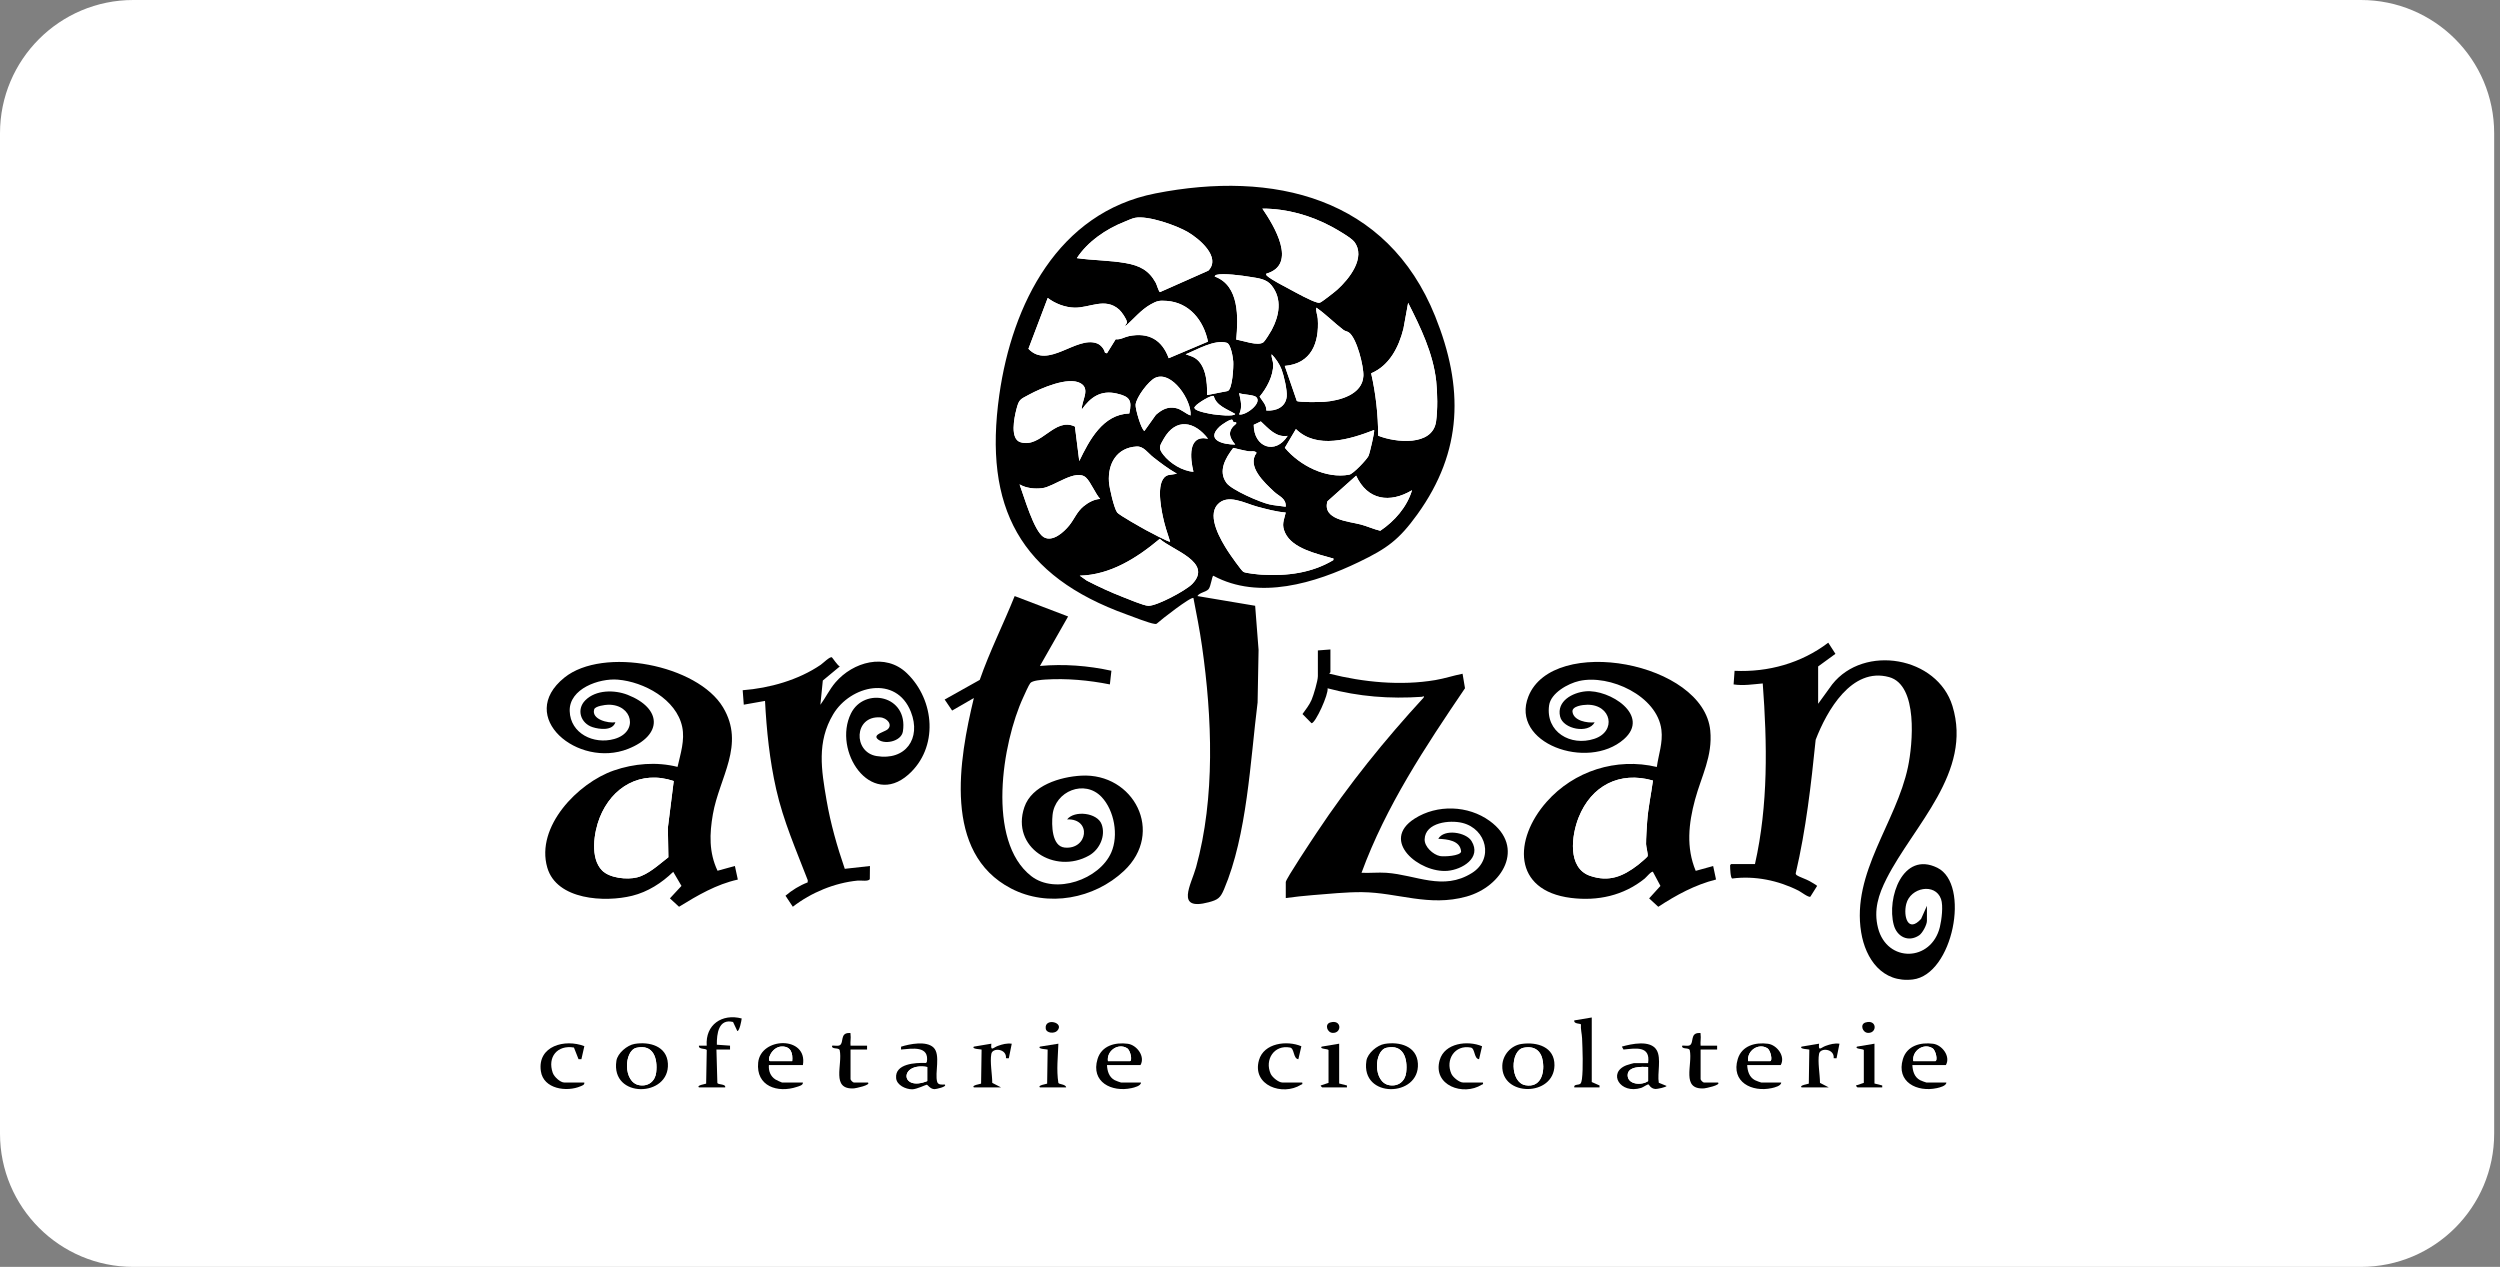 <svg xmlns="http://www.w3.org/2000/svg" width="296" height="150" viewBox="0 0 296 150" fill="none"><rect x="0" y="0" width="296" height="150" fill="#808080" stroke="none"/><path d="M279.53 0H15.78C7.065 0 0 7.065 0 15.78V134.22C0 142.935 7.065 150 15.78 150H279.53C288.245 150 295.31 142.935 295.31 134.22V15.78C295.31 7.065 288.245 0 279.53 0Z" fill="white"></path><path d="M141.764 70.572L148.61 71.723L149.015 76.951L148.9 83.17C148.037 90.076 147.663 98.859 144.924 105.296C144.491 106.314 144.205 106.535 143.117 106.825C139.087 107.901 141.054 104.706 141.615 102.679C143.894 94.445 143.52 84.924 142.319 76.518C142.046 74.603 141.672 72.703 141.303 70.807C141.052 70.579 137.402 73.417 136.995 73.81C136.896 73.903 136.82 73.882 136.702 73.867C136.043 73.783 134.169 73.033 133.424 72.765C120.788 68.219 116.422 60.117 118.32 46.743C119.844 36.007 125.253 25.173 136.796 22.901C150.75 20.155 164.237 23.323 169.921 37.438C173.312 45.856 173.218 53.402 167.807 60.91C165.634 63.922 164.23 64.934 160.901 66.539C155.725 69.036 149.065 71.095 143.661 68.169C143.494 68.176 143.376 69.451 143.082 69.769C142.77 70.105 142.02 70.158 141.766 70.579L141.764 70.572ZM149.93 32.403C149.894 32.571 149.947 32.59 150.05 32.683C150.517 33.112 152.09 33.92 152.727 34.26C153.499 34.675 155.142 35.59 155.909 35.801C156.053 35.839 156.125 35.868 156.283 35.83C156.492 35.779 158.064 34.538 158.327 34.301C159.724 33.047 161.78 30.483 160.333 28.614C159.971 28.147 158.308 27.186 157.714 26.865C155.198 25.504 152.348 24.696 149.47 24.701C150.831 26.692 153.671 31.329 149.93 32.403ZM127.5 30.562C129.41 30.836 131.394 30.814 133.295 31.154C134.922 31.444 136.019 31.986 136.839 33.474C136.966 33.704 137.196 34.552 137.342 34.584L143.07 32.041C144.596 30.459 141.989 28.269 140.649 27.483C139.31 26.697 135.938 25.501 134.397 25.789C134.033 25.856 133.508 26.112 133.141 26.256C130.968 27.112 128.785 28.597 127.5 30.562ZM146.374 40.21C147.153 40.318 148.962 41.018 149.592 40.517C149.791 40.359 150.414 39.352 150.563 39.072C151.466 37.37 151.843 35.413 150.551 33.79C149.923 33.002 148.953 32.94 147.996 32.779C147.098 32.628 144.821 32.321 144.028 32.539C143.937 32.563 143.791 32.688 143.832 32.743C146.777 33.819 146.595 37.636 146.372 40.208L146.374 40.21ZM133.252 38.612C133.194 38.389 133.448 38.348 133.431 38.145C133.4 37.773 132.794 36.915 132.504 36.656C130.838 35.178 129.02 36.472 127.218 36.429C126.113 36.402 124.919 35.95 124.052 35.279L121.768 41.298C124.09 43.764 127.438 39.738 129.885 40.658C130.328 40.824 130.726 41.298 130.829 41.763L131.064 41.833L132.097 40.169C132.643 40.249 133.149 39.901 133.683 39.793C135.988 39.333 137.579 40.222 138.375 42.413L143.024 40.447C142.511 37.948 140.824 35.818 138.135 35.628C137.256 35.566 136.988 35.624 136.249 36.038C135.075 36.695 134.253 37.752 133.252 38.617V38.612ZM163.175 51.586C165.212 52.405 169.605 52.877 170.031 49.906C170.228 48.538 170.201 46.503 170.046 45.123C169.674 41.806 168.205 38.784 166.724 35.854L166.166 38.914C165.624 41.092 164.512 43.285 162.346 44.2C162.895 46.618 163.173 49.103 163.175 51.586ZM152.116 43.325L153.544 47.474C153.765 47.644 156.298 47.613 156.774 47.577C158.593 47.443 161.32 46.724 161.426 44.512C161.478 43.395 160.645 40.019 159.705 39.362C159.509 39.225 159.257 39.209 159.075 39.072C157.975 38.236 156.997 37.217 155.854 36.426C155.775 36.865 155.998 37.318 156.027 37.749C156.211 40.591 155.272 43.055 152.118 43.325H152.116ZM142.914 46.774L145.365 46.292C145.931 46.081 146.058 43.393 146.019 42.808C145.991 42.357 145.739 40.733 145.25 40.587C143.812 40.157 141.687 41.42 140.386 41.945L141.191 42.23C142.792 42.937 142.962 45.243 142.916 46.772L142.914 46.774ZM149.935 48.607C151.085 48.684 152.219 48.207 152.346 46.947C152.42 46.218 152.013 44.469 151.744 43.755C151.502 43.11 151.042 42.441 150.563 41.945C150.508 42.353 150.74 42.743 150.745 43.153C150.764 44.497 149.981 45.959 149.135 46.963C149.461 47.478 149.959 47.941 149.935 48.607ZM140.958 49.187C141.121 47.428 138.744 43.848 136.789 44.732C135.993 45.092 134.536 47.038 134.455 47.917C134.411 48.389 135.111 50.845 135.497 51.028L136.858 49.115C137.575 48.495 138.238 48.111 139.24 48.322C139.88 48.456 140.362 48.976 140.958 49.19V49.187ZM128.075 48.499C128.047 47.426 129.149 46.062 127.924 45.372C126.482 44.557 123.244 45.969 121.859 46.714C120.755 47.311 120.647 47.263 120.328 48.519C120.088 49.465 119.561 51.969 120.819 52.355C123.271 53.108 124.85 49.326 127.27 50.505L127.783 54.589C128.967 52.123 130.58 49.05 133.707 48.955C134.062 47.383 133.75 46.949 132.219 46.594C130.345 46.16 129.113 47.021 128.073 48.497L128.075 48.499ZM148.751 47.03C148.433 46.712 147.148 46.743 146.71 46.544C146.899 47.419 147.131 48.212 146.71 49.072C147.465 49.24 149.458 47.74 148.751 47.03ZM143.709 46.896C143.448 46.707 141.747 47.773 141.529 48.092C141.447 48.212 141.359 48.217 141.471 48.387C141.687 48.717 143.244 48.998 143.676 49.058C144.107 49.118 146.094 49.362 146.25 49.014C145.332 48.451 144.004 48.054 143.712 46.896H143.709ZM146.055 49.964C145.974 49.899 145.96 49.741 145.904 49.702C145.698 49.561 144.615 50.311 144.407 50.508C142.701 52.115 144.84 52.638 146.25 52.635C145.471 51.703 145.341 50.975 146.365 50.162C146.432 49.88 146.173 50.054 146.058 49.961L146.055 49.964ZM152.461 51.605C151.069 51.828 150.199 50.737 149.281 49.896L148.442 50.297C148.442 52.961 151.006 53.898 152.459 51.603L152.461 51.605ZM143.029 51.948C141.442 49.877 139.228 49.439 137.793 51.948C137.299 52.81 137.11 53.033 137.74 53.843C138.528 54.859 140.009 55.779 141.303 55.856C140.922 54.313 140.589 51.42 143.029 51.948ZM162.696 50.913C159.868 52.017 155.897 53.239 153.436 50.8L152.125 53.017C153.865 55.106 156.992 56.721 159.76 56.199C160.216 56.113 161.809 54.435 162.03 53.982C162.181 53.671 162.789 51.039 162.696 50.913ZM139.348 56.089C138.365 55.535 137.428 54.828 136.535 54.128C135.907 53.637 135.406 52.82 134.579 52.868C132.233 53.002 131.157 54.874 131.299 57.062C131.342 57.737 131.9 60.184 132.276 60.682C132.506 60.987 135.169 62.48 135.706 62.775C136.034 62.954 138.421 64.231 138.543 64.133C138.219 63.153 137.889 62.159 137.68 61.147C137.445 60.014 136.796 56.719 138.308 56.254L139.348 56.089ZM152.231 59.995C152.286 58.993 151.442 58.773 150.851 58.214C149.722 57.155 147.587 55.221 148.78 53.613C148.552 53.318 148.155 53.484 147.819 53.429C147.215 53.33 146.614 53.167 146.019 53.033C145.111 54.215 144.186 55.77 145.219 57.179C145.833 58.018 149.199 59.468 150.275 59.712C150.913 59.858 151.589 59.894 152.233 59.995H152.231ZM130.261 59.075C129.691 58.466 129.142 57.069 128.586 56.553C127.39 55.442 124.778 57.637 123.405 57.8C122.485 57.907 121.526 57.816 120.716 57.352C121.222 58.689 122.42 62.942 123.599 63.608C124.646 64.198 125.947 63.007 126.578 62.235C127.208 61.464 127.488 60.603 128.303 59.937C128.835 59.503 129.559 59.099 130.261 59.075ZM167.182 58.042C164.555 59.621 161.895 59.225 160.568 56.319L157.167 59.357C156.542 61.545 159.681 61.72 161.109 62.099C161.891 62.307 162.636 62.657 163.424 62.842C165.123 61.696 166.583 60.035 167.182 58.042ZM152.231 60.685C151.083 60.591 149.957 60.28 148.847 59.985C147.414 59.604 145.317 58.389 144.129 59.772C142.907 61.195 144.553 63.963 145.396 65.274C145.643 65.657 146.968 67.555 147.218 67.706C147.488 67.872 149.005 68.018 149.413 68.042C152.367 68.217 155.305 67.852 157.865 66.316C157.898 66.019 157.865 66.134 157.699 66.086C155.933 65.571 153.029 64.953 152.166 63.105C151.704 62.111 152.003 61.67 152.231 60.685ZM141.148 69.151C143.669 66.566 138.797 65.149 137.313 63.803C134.63 66.055 131.474 68.07 127.845 68.159L128.689 68.753C130.055 69.451 131.447 70.103 132.878 70.659C133.52 70.908 135.404 71.711 135.96 71.727C136.964 71.761 140.405 69.916 141.148 69.151Z" fill="black"></path><path d="M215.265 83.333L216.931 81.032C220.714 76.245 229.38 77.747 231.17 83.589C233.573 91.428 226.581 97.702 223.372 104.026C222.414 105.914 221.814 107.742 222.358 109.873C223.418 114.021 228.675 113.901 229.682 109.755C229.888 108.905 230.099 107.244 229.816 106.444C229.138 104.514 226.19 105.054 225.697 107.038C225.33 108.516 225.917 110.498 227.458 108.797L228.148 107.246V109.029C228.148 109.485 227.623 110.481 227.223 110.747C225.943 111.598 224.597 110.913 224.22 109.506C223.372 106.333 225.275 100.731 229.377 102.741C233.327 104.677 231.237 115.413 226.468 115.972C222.886 116.391 220.877 113.573 220.36 110.374C219.217 103.319 224.52 97.412 225.905 90.807C226.468 88.123 227.132 81.116 223.667 80.167C219.226 78.95 216.286 84.179 214.975 87.587C214.434 92.892 213.83 98.202 212.615 103.398C212.61 103.503 212.655 103.563 212.735 103.625C212.931 103.784 213.885 104.112 214.232 104.313C214.376 104.395 215.143 104.831 215.148 104.891L214.347 106.166C214.146 106.297 213.243 105.605 212.967 105.463C210.573 104.244 207.769 103.666 205.095 104.016C204.886 103.966 204.846 102.813 204.846 102.54C204.846 102.406 204.853 102.391 204.97 102.305H207.788C209.368 95.298 209.241 88.051 208.709 80.92C207.551 81.02 206.411 81.212 205.258 81.035L205.373 79.424C209.368 79.609 213.283 78.511 216.466 76.094L217.316 77.414L215.268 78.907V83.333H215.265Z" fill="black"></path><path d="M84.953 103.098L87.011 102.533L87.359 104.141C84.816 104.701 82.585 106.017 80.397 107.359L79.317 106.367L80.687 104.891L79.71 103.223C78.353 104.541 76.7 105.603 74.845 106.06C71.629 106.858 65.911 106.575 64.797 102.72C63.397 97.872 68.42 92.71 72.662 91.231C75.07 90.393 77.74 90.175 80.222 90.8C80.567 89.259 81.107 87.639 80.773 86.06C80.091 82.806 76.237 80.723 73.139 80.469C70.951 80.29 67.375 81.531 67.452 84.191C67.529 86.851 70.301 88.176 72.724 87.498C75.662 86.676 74.905 83.386 72.008 83.439C71.65 83.446 70.474 83.601 70.354 83.982C69.985 85.171 72.017 85.665 72.863 85.514C72.528 86.551 70.984 86.362 70.155 86.094C68.756 85.643 68.212 84.016 69.295 82.921C70.551 81.651 72.76 81.658 74.323 82.271C78.375 83.863 78.495 87.035 74.358 88.67C68.444 91.006 61.039 84.883 66.829 80.225C71.416 76.534 82.592 78.706 85.609 83.752C88.265 88.191 85.164 92.039 84.404 96.412C84.001 98.718 83.93 100.932 84.955 103.094L84.953 103.098ZM71.293 103.067C72.195 103.968 74.231 104.177 75.42 103.882C76.776 103.546 78.051 102.327 79.134 101.498L79.077 97.992L79.769 92.473C75.875 91.162 72.451 93.146 71.001 96.82C70.316 98.557 69.844 101.613 71.293 103.065V103.067Z" fill="black"></path><path d="M200.774 103.108L202.838 102.538L203.178 104.134C200.702 104.752 198.455 105.979 196.341 107.364L195.258 106.369L196.597 104.893L195.708 103.225C195.536 103.108 194.91 103.88 194.728 104.026C192.238 106.039 189.166 106.71 186.005 106.314C179.063 105.442 179.221 99.355 183.113 94.946C186.351 91.277 191.38 89.669 196.168 90.81C196.375 89.314 196.899 87.956 196.712 86.415C196.224 82.389 190.587 79.808 186.964 80.63C185.651 80.927 183.614 82.056 183.413 83.518C182.976 86.681 185.967 88.392 188.756 87.479C191.45 86.599 190.786 83.415 187.946 83.441C187.405 83.446 186.096 83.601 186.183 84.282C186.317 85.346 187.935 85.629 188.807 85.521C188.076 86.918 185.066 86.336 184.716 84.838C184.287 83.01 186.18 82.005 187.728 81.855C190.554 81.579 195.488 84.706 192.26 87.531C187.963 91.291 178.759 87.989 180.966 82.451C183.887 75.123 201.709 78.389 202.495 86.496C202.792 89.552 201.445 91.883 200.688 94.692C199.928 97.503 199.622 100.362 200.772 103.108H200.774ZM195.708 92.418C191.752 91.282 188.411 93.031 186.914 96.786C186.068 98.902 185.553 102.775 188.272 103.702C190.506 104.464 192.157 103.774 193.925 102.415C194.103 102.279 195.033 101.498 195.073 101.39C195.16 101.157 194.898 100.275 194.896 99.947C194.894 99.214 194.97 98.068 195.023 97.304C195.136 95.662 195.493 94.045 195.711 92.42L195.708 92.418Z" fill="black"></path><path d="M126.465 72.988L123.129 78.849C125.955 78.593 128.847 78.813 131.591 79.417L131.409 81.035C128.936 80.541 126.288 80.297 123.762 80.46C123.333 80.489 122.24 80.568 121.991 80.874C121.783 81.133 121.327 82.188 121.152 82.566C118.665 87.941 116.76 99.573 122.101 103.731C124.96 105.955 130.182 104.138 131.579 100.922C132.454 98.907 131.943 95.974 130.434 94.368C128.43 92.238 124.905 93.659 124.622 96.499C124.507 97.647 124.507 100.199 126.058 100.352C128.79 100.623 129.3 96.913 126.348 97.014C127.222 95.914 129.923 96.221 130.431 97.589C130.939 98.957 130.204 100.58 128.955 101.289C124.898 103.587 119.671 100.338 121.282 95.574C122.159 92.983 125.54 91.974 128.011 91.838C134.239 91.49 137.927 98.555 133.079 103.113C129.559 106.422 124.076 107.467 119.715 105.198C111.61 100.985 113.549 89.937 115.305 82.645L112.732 84.131L111.847 82.825L116.003 80.498C117.179 77.11 118.811 73.884 120.136 70.575L126.463 72.99L126.465 72.988Z" fill="black"></path><path d="M157.522 76.896V79.597C157.522 79.621 157.359 79.724 157.407 79.767C161.414 80.776 165.85 81.215 169.95 80.52C171.042 80.335 172.085 79.985 173.168 79.77L173.456 81.488C168.771 88.392 164.093 95.451 161.205 103.338C162.166 103.386 163.182 103.273 164.136 103.338C167.7 103.585 170.839 105.519 174.282 103.36C176.902 101.716 176.02 98.15 173.151 97.433C171.67 97.064 168.742 97.354 168.677 99.374C168.648 100.268 169.684 101.193 170.491 101.356C170.954 101.45 172.926 101.349 172.995 100.824C172.895 99.504 171.352 99.362 170.292 99.312C170.98 98.104 173.585 98.533 174.227 99.578C175.459 101.577 173.111 102.959 171.385 103.108C168.105 103.388 163.336 99.571 167.496 96.921C170.163 95.221 173.832 95.346 176.379 97.198C180.666 100.316 177.879 104.977 173.628 106.154C169.168 107.39 165.492 105.674 161.27 105.631C159.451 105.612 157.242 105.84 155.399 105.984C154.349 106.065 153.264 106.19 152.236 106.329V104.431C152.236 104.086 155.452 99.259 155.914 98.564C159.674 92.899 163.971 87.582 168.569 82.585C168.596 82.269 168.5 82.492 168.371 82.501C164.546 82.763 160.889 82.485 157.184 81.495C157.328 82.161 155.756 85.631 155.286 85.631L154.215 84.543C154.596 84.018 155.025 83.472 155.286 82.873C155.526 82.319 156.036 80.606 156.036 80.057V77.011L157.532 76.896H157.522Z" fill="black"></path><path d="M98.499 77.831C98.562 77.867 99.173 78.809 99.432 78.907L97.421 80.575L97.133 83.448C97.761 82.593 98.217 81.615 98.914 80.802C100.999 78.368 104.838 77.268 107.373 79.707C110.702 82.909 111.143 88.545 107.539 91.723C103.048 95.681 98.574 88.902 100.752 84.478C102.314 81.306 107.567 82.298 106.904 86.602C106.717 87.821 104.596 88.234 103.87 87.464C103.383 86.947 104.737 86.645 105.068 86.376C105.748 85.823 105.025 84.987 104.215 84.936C101.09 84.735 100.992 89.048 103.776 89.516C107.208 90.091 109.094 87.445 107.852 84.291C106.115 79.87 100.695 81.152 98.653 84.565C96.69 87.845 97.249 91.162 97.862 94.737C98.339 97.512 99.111 100.215 100.021 102.868L103.002 102.535L102.985 104.071C102.878 104.4 101.907 104.227 101.564 104.261C98.811 104.527 96.041 105.679 93.87 107.359L93.002 106.053C93.783 105.389 94.665 104.843 95.626 104.476L95.638 104.215C94.263 100.642 92.751 97.21 91.902 93.453C91.123 90.009 90.764 86.513 90.579 82.988L88.063 83.434L87.934 81.723C91.107 81.481 94.531 80.517 97.172 78.713C97.45 78.523 98.269 77.694 98.502 77.831H98.499Z" fill="black"></path><path d="M163.932 123.599C165.694 123.302 167.762 123.853 167.879 125.926C168.109 129.94 161.078 130.103 161.783 125.591C161.922 124.697 163.063 123.745 163.932 123.599ZM164.16 124.057C162.672 124.395 162.54 128.167 164.508 128.488C165.564 128.66 166.374 128.018 166.494 126.964C166.681 125.327 166.168 123.599 164.16 124.057Z" fill="black"></path><path d="M75.132 123.599C76.894 123.302 78.962 123.853 79.079 125.926C79.309 129.94 72.278 130.103 72.983 125.591C73.122 124.697 74.263 123.745 75.132 123.599ZM75.36 124.057C73.872 124.395 73.74 128.167 75.707 128.488C76.764 128.66 77.574 128.018 77.694 126.964C77.881 125.327 77.368 123.599 75.36 124.057Z" fill="black"></path><path d="M180.153 123.602C181.989 123.338 184.079 123.949 184.048 126.139C183.992 129.856 177.74 129.887 177.872 126.159C177.918 124.891 178.905 123.781 180.153 123.602ZM180.381 124.059C178.804 124.383 178.761 128.157 180.611 128.49C182.358 128.804 182.878 127.163 182.682 125.73C182.504 124.428 181.709 123.786 180.379 124.059H180.381Z" fill="black"></path><path d="M195.136 125.871C195.442 123.781 193.655 124.126 192.222 124.265L192.027 123.918C193.166 123.594 195.425 123.096 196.152 124.337C196.722 125.31 196.207 127.091 196.401 128.198L197.316 128.572C197.316 128.72 196.202 128.948 196.01 128.936C195.428 128.9 195.234 128.394 195.183 128.392C195.028 128.38 194.556 128.73 194.328 128.802C191.797 129.604 190.309 126.995 192.571 126.127C192.706 126.077 193.391 125.871 193.465 125.871H195.133H195.136ZM195.136 126.331C194.388 126.3 192.706 126.23 192.713 127.309C192.722 128.445 194.4 128.529 195.136 127.999V126.331Z" fill="black"></path><path d="M111.857 128.402C112.195 128.677 110.795 128.958 110.647 128.955C110.134 128.946 109.849 128.44 109.731 128.43C109.64 128.423 108.533 128.972 108.004 128.974C107.249 128.974 106.177 128.495 106.101 127.654C105.94 125.933 108.385 125.811 109.597 125.857L109.736 125.766C110.069 123.765 107.994 124.158 106.681 124.263L106.688 123.928C107.716 123.602 109.695 123.206 110.536 124.035C111.397 124.884 110.654 127.043 110.963 128.095C111.076 128.478 111.553 128.418 111.859 128.406L111.857 128.402ZM109.786 126.331C106.441 125.756 106.592 129.288 109.786 127.999V126.331Z" fill="black"></path><path d="M95.063 126.101H91.037C90.982 126.791 91.214 127.421 91.804 127.807C91.905 127.872 92.54 128.171 92.59 128.171H95.063C95.099 128.493 94.612 128.6 94.368 128.682C92.075 129.454 89.487 128.612 89.767 125.809C90.074 122.753 95.66 122.631 95.063 126.101ZM93.798 125.641C93.889 124.718 93.661 123.899 92.588 123.906C91.344 123.916 90.728 125.641 91.21 125.641H93.798Z" fill="black"></path><path d="M226.423 126.101C226.461 126.827 226.662 127.529 227.336 127.891C227.441 127.949 228.028 128.172 228.09 128.172H230.448C230.448 128.572 229.655 128.761 229.327 128.833C226.986 129.346 224.479 128.116 225.306 125.387C225.785 123.805 227.396 123.381 228.886 123.582C229.962 123.729 230.976 125.09 230.391 126.101H226.423ZM226.538 125.641H229.126C229.456 125.641 229.217 124.364 228.805 124.11C227.736 123.453 226.36 124.431 226.538 125.641Z" fill="black"></path><path d="M206.868 126.101C206.907 126.827 207.108 127.529 207.781 127.891C207.887 127.949 208.474 128.172 208.536 128.172H210.894C210.894 128.572 210.101 128.761 209.773 128.833C207.431 129.346 204.925 128.116 205.752 125.387C206.231 123.805 207.841 123.381 209.332 123.582C210.408 123.729 211.421 125.09 210.837 126.101H206.868ZM206.983 125.641H209.571C209.902 125.641 209.662 124.364 209.25 124.11C208.181 123.453 206.806 124.431 206.983 125.641Z" fill="black"></path><path d="M131.066 126.101C131.104 126.827 131.306 127.529 131.979 127.891C132.085 127.949 132.672 128.172 132.734 128.172H135.092C135.092 128.572 134.299 128.761 133.971 128.833C131.629 129.346 129.123 128.116 129.949 125.387C130.429 123.805 132.039 123.381 133.53 123.582C134.606 123.729 135.619 125.09 135.035 126.101H131.066ZM131.181 125.641H133.769C134.1 125.641 133.86 124.364 133.448 124.11C132.379 123.453 131.004 124.431 131.181 125.641Z" fill="black"></path><path d="M82.755 128.747C82.439 128.495 83.532 128.351 83.608 128.301L83.68 124.34C83.62 124.081 82.671 124.304 82.755 123.805H83.675C83.501 121.327 85.487 119.974 87.816 120.587C87.793 120.848 87.558 122.08 87.299 122.078L86.793 121.002C85.073 120.577 84.857 122.401 84.874 123.695L86.436 123.805V124.265H84.826L84.936 128.212C84.991 128.464 85.966 128.303 85.861 128.749H82.755V128.747Z" fill="black"></path><path d="M188.464 120.47V128.114L189.384 128.519V128.747H186.394C186.31 128.323 186.933 128.524 187.141 128.287C187.223 128.193 187.285 127.896 187.302 127.759C187.462 126.53 187.376 124.234 187.319 122.935C187.295 122.389 187.132 121.848 187.184 121.289C187.098 121.157 186.307 121.256 186.394 120.815L188.464 120.47Z" fill="black"></path><path d="M154.186 128.172C154.239 128.438 154.158 128.356 154.04 128.43C151.862 129.801 148.21 128.526 149.063 125.521C149.643 123.479 152.384 123.158 154.081 123.875L153.726 125.411C153.106 125.356 153.271 124.131 152.751 124.031C150.855 123.662 149.705 125.473 150.448 127.136C150.637 127.558 151.392 128.169 151.828 128.169H154.186V128.172Z" fill="black"></path><path d="M175.581 128.172C175.634 128.438 175.552 128.356 175.435 128.43C173.257 129.801 169.605 128.526 170.458 125.521C171.038 123.479 173.779 123.158 175.476 123.875L175.121 125.411C174.5 125.356 174.666 124.131 174.146 124.031C172.25 123.662 171.1 125.473 171.843 127.136C172.032 127.558 172.787 128.169 173.223 128.169H175.581V128.172Z" fill="black"></path><path d="M69.182 128.172C69.228 128.454 68.945 128.524 68.756 128.608C67.109 129.327 64.339 128.946 64.037 126.82C63.613 123.82 66.908 122.979 69.187 123.865L68.837 125.413L68.499 125.409L67.955 124.028C65.986 123.69 64.794 125.162 65.444 127.021C65.612 127.501 66.338 128.172 66.824 128.172H69.182Z" fill="black"></path><path d="M203.417 128.172C203.782 128.486 201.925 128.855 201.754 128.867C199.006 129.027 200.439 126.051 200.067 124.337C199.948 123.983 199.087 124.301 199.164 123.805C199.43 123.772 199.856 123.887 200.086 123.75C200.583 123.453 200.086 122.308 201.177 122.308C201.421 122.308 201.323 122.3 201.352 122.48C201.412 122.878 201.306 123.391 201.352 123.805H203.307V124.265H201.352V127.771C201.352 127.891 201.635 128.174 201.754 128.174H203.422L203.417 128.172Z" fill="black"></path><path d="M102.77 128.172C103.134 128.486 101.277 128.855 101.107 128.867C98.358 129.027 99.791 126.051 99.42 124.337C99.3 123.983 98.439 124.301 98.516 123.805C98.782 123.772 99.209 123.887 99.439 123.75C99.935 123.453 99.439 122.308 100.529 122.308C100.774 122.308 100.675 122.3 100.704 122.48C100.764 122.878 100.659 123.391 100.704 123.805H102.66V124.265H100.704V127.771C100.704 127.891 100.987 128.174 101.107 128.174H102.775L102.77 128.172Z" fill="black"></path><path d="M115.308 128.747C114.991 128.495 116.084 128.351 116.161 128.301L116.221 124.27C116.175 124.225 114.991 124.222 115.305 123.92L117.376 123.573C117.27 124.548 117.61 124.023 118.152 123.832C118.694 123.64 119.178 123.501 119.791 123.575L119.444 125.298L119.106 125.293C119.221 124.158 117.517 123.997 117.373 124.781C117.196 125.754 117.481 127.199 117.483 128.212L118.523 128.749H115.303L115.308 128.747Z" fill="black"></path><path d="M213.31 128.747C212.993 128.495 214.086 128.351 214.163 128.301L214.223 124.27C214.177 124.225 212.993 124.222 213.307 123.92L215.378 123.573C215.272 124.548 215.613 124.023 216.154 123.832C216.696 123.64 217.18 123.501 217.793 123.575L217.446 125.298L217.108 125.293C217.223 124.158 215.519 123.997 215.375 124.781C215.198 125.754 215.483 127.199 215.486 128.212L216.526 128.749H213.305L213.31 128.747Z" fill="black"></path><path d="M158.557 123.573V128.287L159.478 128.519V128.747H156.544C156.523 128.747 156.338 128.56 156.372 128.519L157.297 128.212V124.335C157.251 124.158 156.187 124.229 156.487 123.92L158.557 123.573Z" fill="black"></path><path d="M221.937 123.573V128.287L222.857 128.519V128.747H219.924C219.902 128.747 219.718 128.56 219.751 128.519L220.676 128.212V124.335C220.631 124.158 219.567 124.229 219.866 123.92L221.937 123.573Z" fill="black"></path><path d="M123.129 128.747C122.813 128.495 123.906 128.351 123.982 128.301L124.042 124.27C123.997 124.225 122.813 124.222 123.127 123.92L125.312 123.573C125.264 125.123 125.068 126.664 125.31 128.207C125.358 128.404 126.192 128.354 126.233 128.747H123.127H123.129Z" fill="black"></path><path d="M125.169 122.049C124.833 122.403 123.889 122.341 123.815 121.785C123.637 120.446 126.11 121.052 125.169 122.049Z" fill="black"></path><path d="M220.865 121.066C222.239 120.645 222.289 122.322 221.187 122.296C220.508 122.281 220.192 121.272 220.865 121.066Z" fill="black"></path><path d="M157.486 121.066C158.859 120.645 158.91 122.322 157.807 122.296C157.129 122.281 156.813 121.272 157.486 121.066Z" fill="black"></path><path d="M133.252 38.612C134.253 37.747 135.078 36.692 136.249 36.033C136.99 35.619 137.258 35.561 138.135 35.624C140.824 35.813 142.511 37.946 143.024 40.443L138.375 42.408C137.579 40.217 135.986 39.328 133.683 39.788C133.149 39.896 132.643 40.244 132.097 40.165L131.064 41.828L130.829 41.758C130.726 41.293 130.326 40.819 129.885 40.654C127.44 39.736 124.093 43.762 121.768 41.293L124.052 35.274C124.919 35.947 126.113 36.398 127.218 36.424C129.017 36.467 130.838 35.173 132.504 36.652C132.794 36.908 133.4 37.768 133.431 38.14C133.448 38.343 133.196 38.384 133.252 38.607V38.612Z" fill="white"></path><path d="M163.175 51.586C163.17 49.103 162.895 46.618 162.346 44.2C164.512 43.285 165.624 41.09 166.166 38.914L166.724 35.854C168.205 38.784 169.676 41.806 170.045 45.123C170.199 46.503 170.225 48.54 170.031 49.906C169.605 52.877 165.212 52.405 163.175 51.586Z" fill="white"></path><path d="M149.93 32.403C153.671 31.327 150.831 26.692 149.47 24.701C152.348 24.696 155.198 25.504 157.714 26.865C158.308 27.186 159.971 28.147 160.333 28.614C161.783 30.483 159.724 33.047 158.327 34.301C158.064 34.538 156.492 35.779 156.283 35.83C156.125 35.868 156.053 35.839 155.909 35.801C155.143 35.59 153.499 34.675 152.727 34.26C152.09 33.917 150.515 33.11 150.05 32.683C149.947 32.587 149.894 32.571 149.93 32.403Z" fill="white"></path><path d="M127.5 30.562C128.785 28.598 130.968 27.112 133.141 26.256C133.508 26.112 134.033 25.856 134.397 25.789C135.938 25.501 139.269 26.673 140.649 27.483C142.03 28.293 144.596 30.459 143.07 32.041L137.342 34.584C137.196 34.553 136.966 33.704 136.839 33.474C136.019 31.986 134.922 31.444 133.295 31.154C131.394 30.817 129.413 30.836 127.5 30.562Z" fill="white"></path><path d="M152.231 60.685C152.006 61.67 151.704 62.111 152.166 63.105C153.029 64.953 155.931 65.569 157.699 66.086C157.867 66.134 157.901 66.022 157.865 66.316C155.303 67.853 152.367 68.217 149.413 68.042C149.005 68.018 147.488 67.872 147.218 67.706C146.968 67.555 145.643 65.657 145.396 65.274C144.553 63.966 142.907 61.195 144.129 59.772C145.317 58.389 147.414 59.604 148.847 59.985C149.957 60.28 151.083 60.592 152.231 60.685Z" fill="white"></path><path d="M128.075 48.499C129.115 47.026 130.347 46.163 132.221 46.597C133.752 46.951 134.066 47.385 133.709 48.957C130.584 49.053 128.972 52.125 127.785 54.591L127.273 50.508C124.852 49.328 123.273 53.11 120.822 52.358C119.564 51.972 120.091 49.465 120.33 48.521C120.647 47.263 120.755 47.313 121.862 46.717C123.244 45.969 126.482 44.56 127.927 45.374C129.151 46.065 128.049 47.428 128.078 48.502L128.075 48.499Z" fill="white"></path><path d="M152.116 43.325C155.27 43.055 156.209 40.594 156.024 37.749C155.996 37.315 155.775 36.865 155.852 36.426C156.995 37.217 157.97 38.236 159.073 39.072C159.255 39.211 159.506 39.225 159.703 39.362C160.642 40.019 161.479 43.395 161.423 44.512C161.318 46.724 158.591 47.443 156.772 47.577C156.295 47.613 153.762 47.644 153.542 47.474L152.114 43.325H152.116Z" fill="white"></path><path d="M141.148 69.151C140.402 69.916 136.961 71.759 135.96 71.727C135.406 71.711 133.52 70.908 132.878 70.659C131.447 70.103 130.053 69.451 128.689 68.754L127.845 68.159C131.474 68.071 134.63 66.055 137.314 63.803C138.797 65.149 143.669 66.566 141.148 69.151Z" fill="white"></path><path d="M139.348 56.089L138.308 56.254C136.796 56.719 137.445 60.014 137.68 61.147C137.889 62.161 138.219 63.156 138.543 64.133C138.421 64.231 136.034 62.954 135.705 62.775C135.169 62.48 132.506 60.987 132.276 60.682C131.9 60.184 131.342 57.737 131.299 57.062C131.155 54.874 132.233 53.002 134.579 52.868C135.406 52.82 135.907 53.637 136.535 54.128C137.428 54.828 138.365 55.535 139.348 56.089Z" fill="white"></path><path d="M130.261 59.075C129.561 59.096 128.837 59.503 128.303 59.937C127.488 60.603 127.206 61.468 126.578 62.235C125.95 63.002 124.646 64.198 123.599 63.608C122.42 62.945 121.219 58.689 120.716 57.352C121.526 57.816 122.485 57.907 123.405 57.8C124.778 57.637 127.39 55.442 128.586 56.553C129.142 57.069 129.691 58.466 130.261 59.075Z" fill="white"></path><path d="M146.374 40.21C146.595 37.639 146.777 33.822 143.834 32.745C143.793 32.69 143.939 32.566 144.031 32.542C144.824 32.324 147.1 32.628 147.999 32.782C148.953 32.942 149.926 33.004 150.553 33.793C151.845 35.415 151.469 37.37 150.565 39.074C150.417 39.355 149.791 40.361 149.595 40.519C148.965 41.02 147.155 40.32 146.377 40.213L146.374 40.21Z" fill="white"></path><path d="M162.696 50.912C162.789 51.039 162.181 53.671 162.03 53.982C161.812 54.435 160.216 56.113 159.76 56.199C156.993 56.721 153.865 55.106 152.125 53.017L153.436 50.8C155.895 53.239 159.866 52.017 162.696 50.912Z" fill="white"></path><path d="M167.182 58.042C166.585 60.035 165.126 61.696 163.424 62.842C162.636 62.655 161.891 62.305 161.109 62.099C159.681 61.72 156.542 61.545 157.167 59.357L160.568 56.319C161.893 59.223 164.555 59.621 167.182 58.042Z" fill="white"></path><path d="M152.231 59.995C151.584 59.894 150.91 59.858 150.273 59.712C149.197 59.468 145.83 58.018 145.217 57.179C144.186 55.772 145.111 54.217 146.017 53.033C146.611 53.167 147.213 53.331 147.817 53.429C148.152 53.484 148.55 53.319 148.778 53.613C147.584 55.221 149.72 57.155 150.848 58.214C151.442 58.77 152.286 58.993 152.229 59.995H152.231Z" fill="white"></path><path d="M140.958 49.187C140.362 48.971 139.88 48.454 139.24 48.32C138.241 48.109 137.575 48.495 136.858 49.113L135.497 51.025C135.111 50.845 134.412 48.389 134.455 47.915C134.536 47.033 135.993 45.089 136.789 44.73C138.747 43.848 141.121 47.426 140.958 49.185V49.187Z" fill="white"></path><path d="M142.914 46.774C142.959 45.248 142.787 42.942 141.188 42.233L140.383 41.948C141.685 41.423 143.81 40.16 145.248 40.589C145.737 40.735 145.986 42.36 146.017 42.81C146.056 43.393 145.931 46.084 145.363 46.295L142.911 46.776L142.914 46.774Z" fill="white"></path><path d="M143.029 51.948C140.589 51.42 140.923 54.313 141.304 55.856C140.012 55.779 138.531 54.859 137.74 53.843C137.11 53.031 137.299 52.81 137.793 51.948C139.226 49.439 141.443 49.877 143.029 51.948Z" fill="white"></path><path d="M149.935 48.607C149.959 47.941 149.461 47.478 149.135 46.963C149.981 45.962 150.764 44.497 150.745 43.153C150.74 42.743 150.508 42.353 150.563 41.945C151.042 42.441 151.5 43.11 151.744 43.755C152.013 44.471 152.42 46.218 152.346 46.946C152.219 48.207 151.085 48.684 149.935 48.607Z" fill="white"></path><path d="M152.461 51.605C151.006 53.898 148.442 52.964 148.445 50.299L149.283 49.899C150.201 50.737 151.071 51.83 152.463 51.607L152.461 51.605Z" fill="white"></path><path d="M143.709 46.896C144.002 48.054 145.332 48.451 146.247 49.014C146.091 49.362 144.1 49.118 143.673 49.058C143.247 48.998 141.684 48.717 141.469 48.387C141.356 48.217 141.445 48.212 141.526 48.092C141.744 47.773 143.446 46.707 143.707 46.896H143.709Z" fill="white"></path><path d="M146.055 49.964C146.17 50.055 146.432 49.882 146.362 50.165C145.339 50.975 145.468 51.703 146.247 52.638C144.838 52.64 142.698 52.12 144.404 50.51C144.613 50.313 145.696 49.563 145.902 49.705C145.957 49.743 145.969 49.901 146.053 49.966L146.055 49.964Z" fill="white"></path><path d="M148.751 47.03C149.458 47.74 147.465 49.24 146.71 49.072C147.131 48.212 146.899 47.419 146.71 46.544C147.148 46.743 148.433 46.714 148.751 47.03Z" fill="white"></path><path d="M71.293 103.067C69.844 101.615 70.316 98.557 71.001 96.822C72.451 93.149 75.875 91.164 79.769 92.475L79.077 97.994L79.134 101.5C78.051 102.329 76.776 103.546 75.42 103.884C74.231 104.179 72.194 103.973 71.293 103.07V103.067Z" fill="white"></path><path d="M195.708 92.418C195.49 94.042 195.133 95.66 195.021 97.302C194.968 98.066 194.891 99.211 194.894 99.945C194.894 100.275 195.155 101.155 195.071 101.387C195.03 101.495 194.103 102.276 193.923 102.413C192.152 103.772 190.503 104.462 188.27 103.7C185.55 102.772 186.068 98.9 186.911 96.784C188.409 93.029 191.75 91.279 195.706 92.415L195.708 92.418Z" fill="white"></path><path d="M164.16 124.057C166.168 123.602 166.681 125.327 166.494 126.964C166.374 128.018 165.564 128.66 164.508 128.488C162.54 128.167 162.67 124.395 164.16 124.057Z" fill="white"></path><path d="M75.36 124.057C77.368 123.602 77.881 125.327 77.694 126.964C77.574 128.018 76.764 128.66 75.707 128.488C73.74 128.167 73.87 124.395 75.36 124.057Z" fill="white"></path><path d="M180.381 124.059C181.711 123.786 182.507 124.428 182.684 125.73C182.878 127.163 182.361 128.804 180.614 128.49C178.764 128.157 178.807 124.383 180.384 124.059H180.381Z" fill="white"></path><path d="M195.136 126.331V127.999C194.4 128.529 192.722 128.447 192.713 127.309C192.706 126.231 194.388 126.3 195.136 126.331Z" fill="white"></path><path d="M109.786 126.331V127.999C106.592 129.291 106.441 125.756 109.786 126.331Z" fill="white"></path><path d="M93.798 125.641H91.21C90.728 125.641 91.344 123.916 92.588 123.906C93.659 123.899 93.886 124.718 93.798 125.641Z" fill="white"></path><path d="M226.538 125.641C226.36 124.433 227.736 123.453 228.805 124.11C229.217 124.364 229.454 125.641 229.126 125.641H226.538Z" fill="white"></path><path d="M206.983 125.641C206.806 124.433 208.182 123.453 209.25 124.11C209.662 124.364 209.9 125.641 209.571 125.641H206.983Z" fill="white"></path><path d="M131.181 125.641C131.004 124.433 132.379 123.453 133.448 124.11C133.86 124.364 134.098 125.641 133.769 125.641H131.181Z" fill="white"></path></svg>